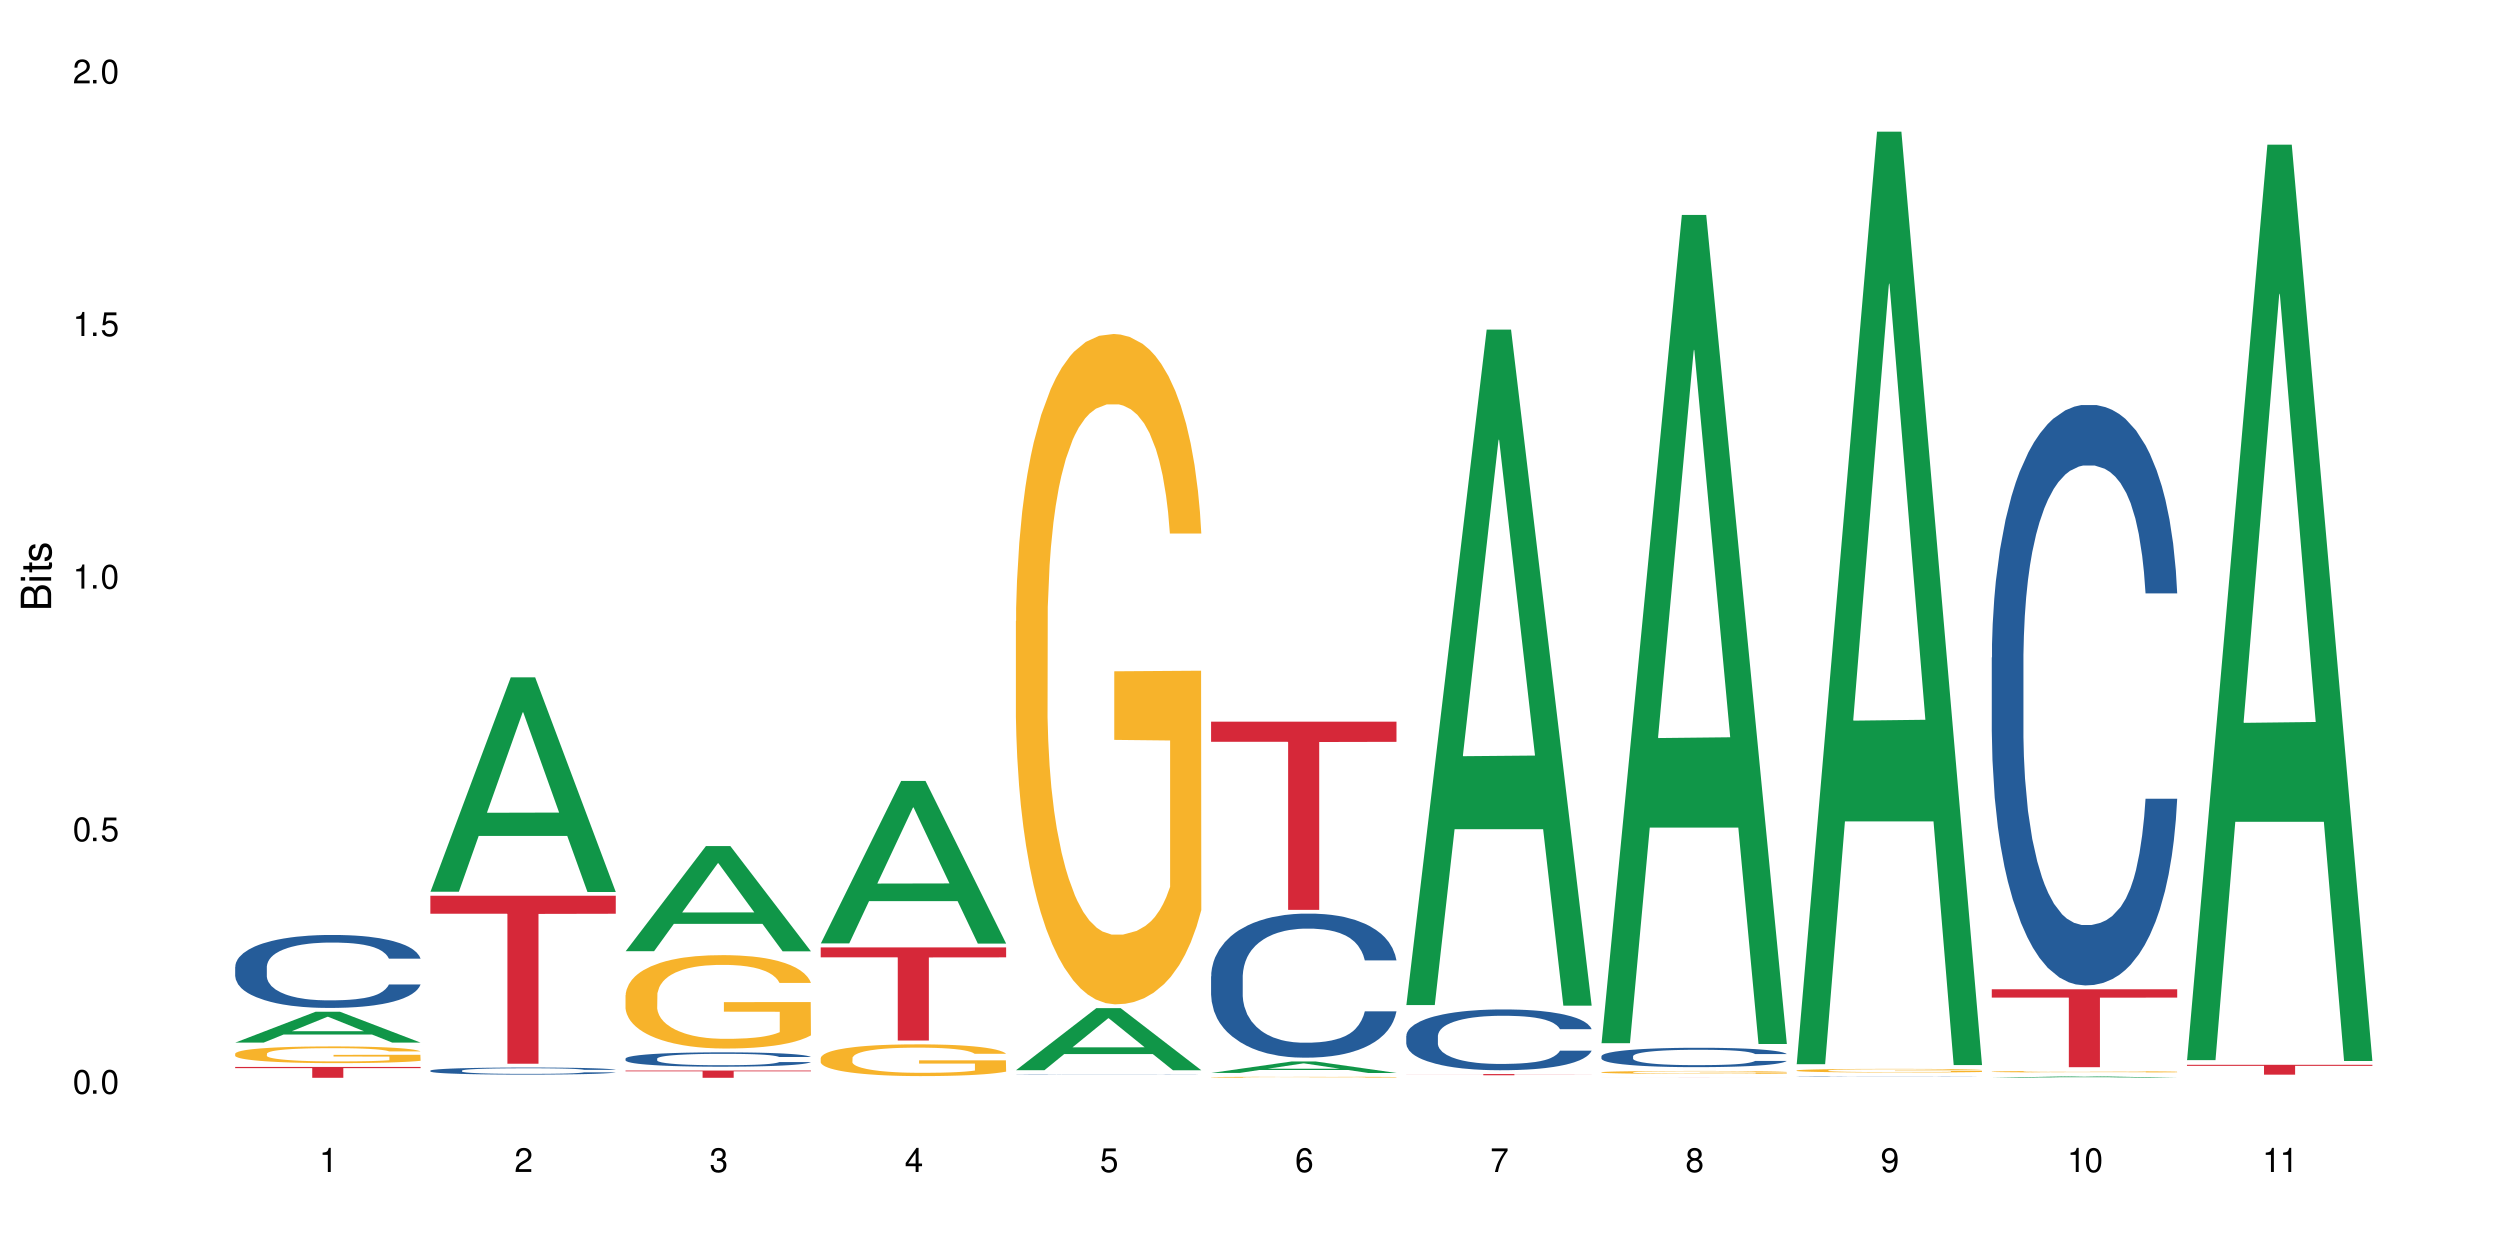 <?xml version="1.0" encoding="UTF-8"?>
<svg xmlns="http://www.w3.org/2000/svg" xmlns:xlink="http://www.w3.org/1999/xlink" width="720" height="360" viewBox="0 0 720 360">
<defs>
<g>
<g id="glyph-0-0">
</g>
<g id="glyph-0-1">
<path d="M 2.641 -6.938 C 2 -6.938 1.422 -6.656 1.078 -6.172 C 0.641 -5.562 0.406 -4.641 0.406 -3.359 C 0.406 -1.016 1.188 0.219 2.641 0.219 C 4.078 0.219 4.859 -1.016 4.859 -3.297 C 4.859 -4.641 4.656 -5.547 4.203 -6.172 C 3.844 -6.656 3.281 -6.938 2.641 -6.938 Z M 2.641 -6.188 C 3.547 -6.188 4 -5.25 4 -3.375 C 4 -1.406 3.562 -0.484 2.625 -0.484 C 1.734 -0.484 1.281 -1.438 1.281 -3.344 C 1.281 -5.25 1.734 -6.188 2.641 -6.188 Z M 2.641 -6.188 "/>
</g>
<g id="glyph-0-2">
<path d="M 1.828 -1 L 0.828 -1 L 0.828 0 L 1.828 0 Z M 1.828 -1 "/>
</g>
<g id="glyph-0-3">
<path d="M 4.562 -6.797 L 1.062 -6.797 L 0.547 -3.094 L 1.328 -3.094 C 1.719 -3.562 2.047 -3.734 2.578 -3.734 C 3.484 -3.734 4.062 -3.109 4.062 -2.094 C 4.062 -1.125 3.484 -0.531 2.578 -0.531 C 1.828 -0.531 1.375 -0.906 1.188 -1.672 L 0.328 -1.672 C 0.453 -1.109 0.547 -0.844 0.75 -0.594 C 1.125 -0.078 1.828 0.219 2.594 0.219 C 3.969 0.219 4.922 -0.781 4.922 -2.219 C 4.922 -3.562 4.031 -4.484 2.719 -4.484 C 2.25 -4.484 1.859 -4.359 1.469 -4.062 L 1.734 -5.969 L 4.562 -5.969 Z M 4.562 -6.797 "/>
</g>
<g id="glyph-0-4">
<path d="M 2.484 -4.938 L 2.484 0 L 3.328 0 L 3.328 -6.938 L 2.766 -6.938 C 2.469 -5.875 2.281 -5.734 0.984 -5.562 L 0.984 -4.938 Z M 2.484 -4.938 "/>
</g>
<g id="glyph-0-5">
<path d="M 4.859 -0.828 L 1.281 -0.828 C 1.359 -1.406 1.672 -1.781 2.5 -2.281 L 3.469 -2.828 C 4.406 -3.344 4.906 -4.062 4.906 -4.906 C 4.906 -5.484 4.672 -6.031 4.266 -6.406 C 3.859 -6.766 3.375 -6.938 2.719 -6.938 C 1.859 -6.938 1.219 -6.625 0.844 -6.031 C 0.609 -5.672 0.5 -5.234 0.484 -4.531 L 1.328 -4.531 C 1.359 -5.016 1.406 -5.281 1.531 -5.516 C 1.75 -5.938 2.188 -6.203 2.703 -6.203 C 3.469 -6.203 4.031 -5.641 4.031 -4.891 C 4.031 -4.344 3.719 -3.859 3.125 -3.516 L 2.234 -3 C 0.812 -2.172 0.406 -1.531 0.328 -0.016 L 4.859 -0.016 Z M 4.859 -0.828 "/>
</g>
<g id="glyph-0-6">
<path d="M 2.125 -3.188 L 2.578 -3.188 C 3.5 -3.188 3.984 -2.766 3.984 -1.922 C 3.984 -1.062 3.469 -0.531 2.594 -0.531 C 1.656 -0.531 1.203 -1 1.156 -2.016 L 0.312 -2.016 C 0.344 -1.453 0.438 -1.094 0.609 -0.781 C 0.953 -0.109 1.625 0.219 2.547 0.219 C 3.953 0.219 4.859 -0.625 4.859 -1.938 C 4.859 -2.828 4.516 -3.297 3.703 -3.594 C 4.344 -3.844 4.656 -4.328 4.656 -5.031 C 4.656 -6.219 3.875 -6.938 2.578 -6.938 C 1.203 -6.938 0.484 -6.172 0.453 -4.703 L 1.297 -4.703 C 1.312 -5.125 1.344 -5.359 1.453 -5.578 C 1.641 -5.969 2.062 -6.203 2.594 -6.203 C 3.344 -6.203 3.797 -5.75 3.797 -5 C 3.797 -4.516 3.609 -4.219 3.25 -4.047 C 3.016 -3.953 2.703 -3.922 2.125 -3.906 Z M 2.125 -3.188 "/>
</g>
<g id="glyph-0-7">
<path d="M 3.141 -1.672 L 3.141 0 L 3.984 0 L 3.984 -1.672 L 4.984 -1.672 L 4.984 -2.438 L 3.984 -2.438 L 3.984 -6.938 L 3.359 -6.938 L 0.266 -2.578 L 0.266 -1.672 Z M 3.141 -2.438 L 1 -2.438 L 3.141 -5.5 Z M 3.141 -2.438 "/>
</g>
<g id="glyph-0-8">
<path d="M 4.781 -5.125 C 4.609 -6.266 3.891 -6.938 2.844 -6.938 C 2.094 -6.938 1.422 -6.578 1.031 -5.953 C 0.594 -5.266 0.406 -4.422 0.406 -3.172 C 0.406 -2 0.578 -1.25 0.984 -0.641 C 1.359 -0.078 1.953 0.219 2.703 0.219 C 3.984 0.219 4.922 -0.75 4.922 -2.094 C 4.922 -3.375 4.062 -4.281 2.844 -4.281 C 2.172 -4.281 1.641 -4.031 1.281 -3.516 C 1.281 -5.234 1.828 -6.188 2.797 -6.188 C 3.391 -6.188 3.797 -5.797 3.938 -5.125 Z M 2.734 -3.531 C 3.547 -3.531 4.062 -2.953 4.062 -2.031 C 4.062 -1.156 3.484 -0.531 2.703 -0.531 C 1.922 -0.531 1.328 -1.188 1.328 -2.078 C 1.328 -2.938 1.906 -3.531 2.734 -3.531 Z M 2.734 -3.531 "/>
</g>
<g id="glyph-0-9">
<path d="M 4.984 -6.797 L 0.438 -6.797 L 0.438 -5.969 L 4.109 -5.969 C 2.5 -3.656 1.828 -2.234 1.328 0 L 2.219 0 C 2.594 -2.172 3.453 -4.047 4.984 -6.094 Z M 4.984 -6.797 "/>
</g>
<g id="glyph-0-10">
<path d="M 3.75 -3.656 C 4.469 -4.094 4.688 -4.438 4.688 -5.078 C 4.688 -6.172 3.844 -6.938 2.641 -6.938 C 1.438 -6.938 0.594 -6.172 0.594 -5.094 C 0.594 -4.438 0.812 -4.094 1.516 -3.656 C 0.734 -3.266 0.359 -2.703 0.359 -1.922 C 0.359 -0.656 1.281 0.219 2.641 0.219 C 3.984 0.219 4.922 -0.656 4.922 -1.922 C 4.922 -2.703 4.531 -3.266 3.75 -3.656 Z M 2.641 -6.188 C 3.359 -6.188 3.812 -5.75 3.812 -5.062 C 3.812 -4.406 3.344 -3.984 2.641 -3.984 C 1.922 -3.984 1.453 -4.406 1.453 -5.078 C 1.453 -5.75 1.922 -6.188 2.641 -6.188 Z M 2.641 -3.266 C 3.484 -3.266 4.062 -2.719 4.062 -1.906 C 4.062 -1.078 3.484 -0.531 2.625 -0.531 C 1.797 -0.531 1.219 -1.094 1.219 -1.906 C 1.219 -2.719 1.781 -3.266 2.641 -3.266 Z M 2.641 -3.266 "/>
</g>
<g id="glyph-0-11">
<path d="M 0.516 -1.578 C 0.672 -0.453 1.406 0.219 2.438 0.219 C 3.188 0.219 3.859 -0.141 4.266 -0.766 C 4.688 -1.453 4.891 -2.297 4.891 -3.547 C 4.891 -4.719 4.703 -5.453 4.312 -6.078 C 3.938 -6.641 3.344 -6.938 2.594 -6.938 C 1.297 -6.938 0.359 -5.969 0.359 -4.625 C 0.359 -3.344 1.234 -2.453 2.453 -2.453 C 3.094 -2.453 3.578 -2.672 4.016 -3.203 C 4 -1.484 3.469 -0.531 2.5 -0.531 C 1.906 -0.531 1.484 -0.906 1.359 -1.578 Z M 2.578 -6.203 C 3.375 -6.203 3.969 -5.531 3.969 -4.641 C 3.969 -3.797 3.391 -3.188 2.547 -3.188 C 1.734 -3.188 1.234 -3.766 1.234 -4.688 C 1.234 -5.562 1.797 -6.203 2.578 -6.203 Z M 2.578 -6.203 "/>
</g>
<g id="glyph-1-0">
</g>
<g id="glyph-1-1">
<path d="M 0 -0.953 L 0 -4.891 C 0 -5.719 -0.234 -6.344 -0.734 -6.797 C -1.188 -7.234 -1.812 -7.469 -2.5 -7.469 C -3.547 -7.469 -4.188 -7 -4.625 -5.875 C -4.984 -6.688 -5.625 -7.094 -6.531 -7.094 C -7.172 -7.094 -7.734 -6.859 -8.141 -6.391 C -8.562 -5.922 -8.75 -5.344 -8.75 -4.5 L -8.75 -0.953 Z M -4.984 -2.062 L -7.766 -2.062 L -7.766 -4.219 C -7.766 -4.844 -7.688 -5.203 -7.453 -5.5 C -7.219 -5.812 -6.859 -5.969 -6.375 -5.969 C -5.891 -5.969 -5.531 -5.812 -5.297 -5.5 C -5.062 -5.203 -4.984 -4.844 -4.984 -4.219 Z M -0.984 -2.062 L -4 -2.062 L -4 -4.781 C -4 -5.766 -3.438 -6.359 -2.484 -6.359 C -1.547 -6.359 -0.984 -5.766 -0.984 -4.781 Z M -0.984 -2.062 "/>
</g>
<g id="glyph-1-2">
<path d="M -6.281 -1.797 L -6.281 -0.797 L 0 -0.797 L 0 -1.797 Z M -8.75 -1.797 L -8.75 -0.797 L -7.484 -0.797 L -7.484 -1.797 Z M -8.75 -1.797 "/>
</g>
<g id="glyph-1-3">
<path d="M -6.281 -3.047 L -6.281 -2.016 L -8.016 -2.016 L -8.016 -1.016 L -6.281 -1.016 L -6.281 -0.172 L -5.469 -0.172 L -5.469 -1.016 L -0.719 -1.016 C -0.078 -1.016 0.281 -1.453 0.281 -2.234 C 0.281 -2.5 0.25 -2.719 0.188 -3.047 L -0.641 -3.047 C -0.609 -2.906 -0.594 -2.766 -0.594 -2.562 C -0.594 -2.141 -0.719 -2.016 -1.156 -2.016 L -5.469 -2.016 L -5.469 -3.047 Z M -6.281 -3.047 "/>
</g>
<g id="glyph-1-4">
<path d="M -4.531 -5.25 C -5.766 -5.25 -6.469 -4.422 -6.469 -2.969 C -6.469 -1.516 -5.719 -0.562 -4.547 -0.562 C -3.562 -0.562 -3.094 -1.062 -2.734 -2.562 L -2.516 -3.484 C -2.344 -4.188 -2.094 -4.469 -1.641 -4.469 C -1.047 -4.469 -0.641 -3.875 -0.641 -3 C -0.641 -2.453 -0.797 -2 -1.062 -1.75 C -1.25 -1.594 -1.422 -1.531 -1.875 -1.469 L -1.875 -0.406 C -0.422 -0.453 0.281 -1.266 0.281 -2.922 C 0.281 -4.5 -0.5 -5.516 -1.719 -5.516 C -2.656 -5.516 -3.172 -4.984 -3.469 -3.734 L -3.703 -2.766 C -3.891 -1.953 -4.156 -1.609 -4.594 -1.609 C -5.188 -1.609 -5.547 -2.125 -5.547 -2.938 C -5.547 -3.75 -5.203 -4.172 -4.531 -4.203 Z M -4.531 -5.25 "/>
</g>
</g>
</defs>
<rect x="-72" y="-36" width="864" height="432" fill="rgb(100%, 100%, 100%)" fill-opacity="1"/>
<path fill-rule="nonzero" fill="rgb(6.275%, 58.824%, 28.235%)" fill-opacity="1" d="M 67.73 300.266 L 67.789 300.258 L 90.895 291.383 L 97.91 291.383 L 121.133 300.273 L 112.973 300.273 L 107.152 297.953 L 81.652 297.953 L 75.945 300.266 L 67.73 300.266 L 84.105 296.992 L 104.816 296.984 L 94.488 292.836 L 94.375 292.828 L 94.262 292.852 L 84.047 296.984 L 84.105 296.992 Z M 67.73 300.266 "/>
<path fill-rule="nonzero" fill="rgb(14.51%, 36.078%, 60%)" fill-opacity="1" d="M 67.73 278.422 L 67.797 278.402 L 67.797 277.941 L 67.992 277.211 L 68.449 276.289 L 68.902 275.656 L 70.074 274.523 L 71.703 273.43 L 73.398 272.582 L 74.633 272.086 L 75.742 271.699 L 78.281 270.988 L 79.91 270.625 L 81.668 270.297 L 83.816 269.973 L 85.379 269.781 L 88.895 269.473 L 91.5 269.34 L 93.52 269.281 L 97.883 269.281 L 100.488 269.359 L 102.375 269.453 L 104.461 269.605 L 106.219 269.781 L 109.281 270.203 L 112.016 270.742 L 113.254 271.047 L 115.207 271.645 L 116.703 272.219 L 117.746 272.719 L 118.918 273.43 L 119.961 274.293 L 120.742 275.273 L 121.133 276.098 L 112.016 276.098 L 111.559 275.328 L 111.039 274.734 L 110.062 273.945 L 109.086 273.391 L 107.715 272.832 L 106.48 272.469 L 104.785 272.105 L 103.289 271.875 L 101.727 271.699 L 100.227 271.586 L 97.363 271.469 L 94.039 271.469 L 92.805 271.508 L 90.262 271.66 L 88.895 271.797 L 86.941 272.066 L 85.574 272.316 L 83.945 272.699 L 82.84 273.023 L 81.473 273.523 L 80.496 273.965 L 79.387 274.602 L 78.738 275.078 L 78.152 275.617 L 77.629 276.25 L 77.238 276.922 L 76.977 277.633 L 76.848 278.324 L 76.848 281.301 L 76.977 281.992 L 77.305 282.801 L 78.152 283.969 L 79.387 284.988 L 80.82 285.793 L 82.188 286.371 L 82.969 286.641 L 84.012 286.945 L 85.641 287.332 L 87.984 287.715 L 89.352 287.867 L 91.438 288.023 L 93.586 288.098 L 96.449 288.098 L 98.988 288.023 L 100.684 287.926 L 102.441 287.773 L 104.852 287.445 L 106.348 287.141 L 107.652 286.773 L 108.629 286.41 L 109.281 286.102 L 110.258 285.508 L 111.039 284.855 L 111.625 284.184 L 112.016 283.527 L 121.133 283.527 L 120.742 284.297 L 120.156 285.047 L 119.57 285.602 L 118.656 286.273 L 117.613 286.871 L 116.117 287.543 L 114.879 287.984 L 113.254 288.465 L 111.754 288.828 L 110.125 289.156 L 107.715 289.539 L 106.152 289.73 L 104.461 289.902 L 102.441 290.059 L 99.902 290.191 L 97.168 290.27 L 94.625 290.289 L 91.891 290.25 L 89.871 290.172 L 87.203 290 L 83.883 289.656 L 81.473 289.289 L 79.582 288.926 L 77.957 288.539 L 76.133 288.023 L 73.789 287.176 L 72.355 286.523 L 71.379 285.988 L 70.27 285.238 L 69.488 284.566 L 68.578 283.492 L 67.926 282.129 L 67.73 281.07 Z M 67.73 278.422 "/>
<path fill-rule="nonzero" fill="rgb(96.863%, 70.196%, 16.863%)" fill-opacity="1" d="M 67.73 303.434 L 67.797 303.43 L 67.797 303.34 L 68.055 303.145 L 68.707 302.871 L 69.555 302.645 L 70.465 302.469 L 71.051 302.375 L 72.027 302.246 L 72.875 302.148 L 75.023 301.949 L 77.762 301.766 L 79.258 301.684 L 80.949 301.609 L 83.359 301.527 L 84.469 301.496 L 87.855 301.426 L 91.695 301.383 L 95.93 301.367 L 97.883 301.371 L 100.555 301.391 L 104.199 301.438 L 106.285 301.484 L 107.91 301.527 L 109.605 301.586 L 111.688 301.672 L 113.645 301.777 L 115.207 301.883 L 116.77 302.016 L 118.07 302.156 L 119.18 302.312 L 120.156 302.496 L 120.742 302.648 L 121.133 302.805 L 112.078 302.805 L 111.559 302.648 L 110.973 302.531 L 109.996 302.387 L 109.02 302.281 L 108.043 302.195 L 106.219 302.082 L 104.656 302.012 L 102.703 301.949 L 100.812 301.91 L 98.664 301.883 L 97.363 301.875 L 93.91 301.875 L 90.785 301.906 L 88.961 301.941 L 87.66 301.977 L 85.836 302.043 L 84.727 302.094 L 84.078 302.129 L 82.125 302.266 L 80.82 302.391 L 80.105 302.473 L 79.191 302.605 L 78.543 302.723 L 77.824 302.902 L 77.434 303.031 L 76.914 303.332 L 76.848 304.125 L 77.043 304.293 L 77.434 304.473 L 77.957 304.633 L 78.738 304.797 L 79.52 304.926 L 80.887 305.098 L 82.059 305.211 L 82.969 305.289 L 84.727 305.406 L 85.445 305.445 L 87.137 305.523 L 88.895 305.586 L 91.047 305.641 L 92.672 305.664 L 95.277 305.688 L 98.598 305.688 L 102.508 305.66 L 104.98 305.625 L 106.676 305.59 L 107.781 305.559 L 109.148 305.512 L 110.125 305.469 L 111.039 305.418 L 112.145 305.344 L 112.145 304.293 L 96.059 304.289 L 96.059 303.793 L 121.066 303.789 L 121.133 305.512 L 119.766 305.629 L 118.07 305.746 L 116.441 305.832 L 114.75 305.906 L 112.34 305.992 L 110.387 306.043 L 107.391 306.105 L 104.656 306.145 L 101.789 306.172 L 99.25 306.184 L 96.254 306.191 L 93.586 306.18 L 90.719 306.156 L 88.441 306.121 L 86.355 306.074 L 84.273 306.02 L 81.668 305.926 L 79.973 305.852 L 78.215 305.758 L 76.457 305.648 L 74.895 305.531 L 73.852 305.438 L 72.812 305.332 L 71.703 305.199 L 70.66 305.051 L 69.879 304.914 L 69.164 304.758 L 68.645 304.613 L 68.121 304.414 L 67.859 304.258 L 67.73 304.121 Z M 67.73 303.434 "/>
<path fill-rule="nonzero" fill="rgb(83.922%, 15.686%, 22.353%)" fill-opacity="1" d="M 67.73 307.285 L 121.133 307.285 L 121.133 307.617 L 98.875 307.621 L 98.875 310.402 L 89.922 310.402 L 89.922 307.625 L 89.793 307.617 L 67.73 307.617 Z M 67.73 307.285 "/>
<path fill-rule="nonzero" fill="rgb(6.275%, 58.824%, 28.235%)" fill-opacity="1" d="M 123.941 256.828 L 124 256.773 L 147.105 195.07 L 154.125 195.07 L 177.344 256.887 L 169.184 256.887 L 163.367 240.75 L 137.863 240.75 L 132.156 256.828 L 123.941 256.828 L 140.316 234.074 L 161.027 234.02 L 150.699 205.168 L 150.586 205.113 L 150.473 205.285 L 140.258 234.02 L 140.316 234.074 Z M 123.941 256.828 "/>
<path fill-rule="nonzero" fill="rgb(14.51%, 36.078%, 60%)" fill-opacity="1" d="M 123.941 308.336 L 124.008 308.336 L 124.008 308.289 L 124.203 308.219 L 124.66 308.129 L 125.113 308.07 L 126.285 307.957 L 127.914 307.852 L 129.609 307.77 L 130.844 307.723 L 131.953 307.684 L 134.492 307.617 L 136.121 307.582 L 137.879 307.551 L 140.027 307.516 L 141.59 307.5 L 145.109 307.469 L 147.711 307.457 L 149.73 307.449 L 154.094 307.449 L 156.699 307.457 L 158.59 307.469 L 160.672 307.48 L 162.43 307.5 L 165.492 307.539 L 168.227 307.59 L 169.465 307.621 L 171.418 307.68 L 172.914 307.734 L 173.957 307.785 L 175.129 307.852 L 176.172 307.938 L 176.953 308.031 L 177.344 308.113 L 168.227 308.113 L 167.77 308.035 L 167.25 307.98 L 166.273 307.902 L 165.297 307.848 L 163.93 307.793 L 162.691 307.758 L 160.996 307.723 L 159.5 307.703 L 157.938 307.684 L 156.438 307.672 L 153.574 307.664 L 150.254 307.664 L 149.016 307.668 L 146.477 307.68 L 145.109 307.695 L 143.152 307.719 L 141.785 307.746 L 140.156 307.781 L 139.051 307.812 L 137.684 307.863 L 136.707 307.906 L 135.598 307.965 L 134.949 308.012 L 134.363 308.066 L 133.84 308.125 L 133.449 308.191 L 133.191 308.262 L 133.059 308.328 L 133.059 308.617 L 133.191 308.684 L 133.516 308.762 L 134.363 308.875 L 135.598 308.973 L 137.031 309.051 L 138.398 309.109 L 139.18 309.133 L 140.223 309.164 L 141.852 309.203 L 144.195 309.238 L 145.562 309.254 L 147.648 309.27 L 149.797 309.277 L 152.66 309.277 L 155.203 309.27 L 156.895 309.258 L 158.652 309.246 L 161.062 309.211 L 162.559 309.184 L 163.863 309.148 L 164.84 309.113 L 165.492 309.082 L 166.469 309.023 L 167.25 308.961 L 167.836 308.895 L 168.227 308.832 L 177.344 308.832 L 176.953 308.906 L 176.367 308.98 L 175.781 309.035 L 174.867 309.098 L 173.828 309.156 L 172.328 309.223 L 171.09 309.266 L 169.465 309.312 L 167.965 309.348 L 166.336 309.379 L 163.93 309.414 L 162.363 309.434 L 160.672 309.449 L 158.652 309.465 L 156.113 309.48 L 153.379 309.488 L 150.84 309.488 L 148.102 309.484 L 146.086 309.477 L 143.414 309.461 L 140.094 309.426 L 137.684 309.391 L 135.793 309.355 L 134.168 309.32 L 132.344 309.27 L 130 309.188 L 128.566 309.125 L 127.59 309.07 L 126.48 309 L 125.699 308.934 L 124.789 308.828 L 124.137 308.695 L 123.941 308.594 Z M 123.941 308.336 "/>
<path fill-rule="nonzero" fill="rgb(83.922%, 15.686%, 22.353%)" fill-opacity="1" d="M 123.941 257.98 L 177.344 257.98 L 177.344 263.16 L 155.086 263.207 L 155.086 306.355 L 146.133 306.355 L 146.133 263.25 L 146.004 263.16 L 123.941 263.16 Z M 123.941 257.98 "/>
<path fill-rule="nonzero" fill="rgb(6.275%, 58.824%, 28.235%)" fill-opacity="1" d="M 180.152 273.953 L 180.211 273.926 L 203.316 243.664 L 210.336 243.664 L 233.555 273.984 L 225.395 273.984 L 219.578 266.07 L 194.074 266.07 L 188.371 273.953 L 180.152 273.953 L 196.527 262.797 L 217.238 262.766 L 206.91 248.617 L 206.797 248.59 L 206.684 248.676 L 196.473 262.766 L 196.527 262.797 Z M 180.152 273.953 "/>
<path fill-rule="nonzero" fill="rgb(14.51%, 36.078%, 60%)" fill-opacity="1" d="M 180.152 304.875 L 180.219 304.871 L 180.219 304.781 L 180.414 304.637 L 180.871 304.457 L 181.324 304.332 L 182.5 304.109 L 184.125 303.891 L 185.82 303.727 L 187.059 303.629 L 188.164 303.551 L 190.703 303.41 L 192.332 303.34 L 194.09 303.273 L 196.238 303.211 L 197.801 303.172 L 201.32 303.113 L 203.922 303.086 L 205.941 303.074 L 210.305 303.074 L 212.91 303.09 L 214.801 303.109 L 216.883 303.141 L 218.641 303.172 L 221.703 303.258 L 224.438 303.363 L 225.676 303.422 L 227.629 303.539 L 229.125 303.652 L 230.168 303.754 L 231.34 303.891 L 232.383 304.062 L 233.164 304.254 L 233.555 304.418 L 224.438 304.418 L 223.98 304.266 L 223.461 304.148 L 222.484 303.996 L 221.508 303.883 L 220.141 303.773 L 218.902 303.703 L 217.207 303.629 L 215.711 303.586 L 214.148 303.551 L 212.648 303.527 L 209.785 303.508 L 206.465 303.508 L 205.227 303.512 L 202.688 303.543 L 201.32 303.57 L 199.363 303.625 L 197.996 303.672 L 196.371 303.75 L 195.262 303.812 L 193.895 303.91 L 192.918 303.996 L 191.812 304.121 L 191.16 304.219 L 190.574 304.324 L 190.051 304.449 L 189.66 304.582 L 189.402 304.723 L 189.27 304.855 L 189.27 305.445 L 189.402 305.582 L 189.727 305.738 L 190.574 305.969 L 191.812 306.172 L 193.242 306.328 L 194.609 306.441 L 195.395 306.496 L 196.434 306.559 L 198.062 306.633 L 200.406 306.707 L 201.773 306.738 L 203.859 306.77 L 206.008 306.785 L 208.875 306.785 L 211.414 306.77 L 213.105 306.75 L 214.863 306.719 L 217.273 306.656 L 218.773 306.594 L 220.074 306.523 L 221.051 306.449 L 221.703 306.391 L 222.68 306.273 L 223.461 306.145 L 224.047 306.012 L 224.438 305.883 L 233.555 305.883 L 233.164 306.035 L 232.578 306.184 L 231.992 306.293 L 231.082 306.426 L 230.039 306.543 L 228.539 306.676 L 227.305 306.762 L 225.676 306.855 L 224.176 306.926 L 222.551 306.992 L 220.141 307.066 L 218.578 307.105 L 216.883 307.141 L 214.863 307.172 L 212.324 307.195 L 209.59 307.211 L 207.051 307.215 L 204.316 307.207 L 202.297 307.191 L 199.625 307.16 L 196.305 307.09 L 193.895 307.02 L 192.008 306.945 L 190.379 306.871 L 188.555 306.77 L 186.211 306.602 L 184.777 306.473 L 183.801 306.367 L 182.695 306.219 L 181.914 306.086 L 181 305.875 L 180.348 305.605 L 180.152 305.398 Z M 180.152 304.875 "/>
<path fill-rule="nonzero" fill="rgb(96.863%, 70.196%, 16.863%)" fill-opacity="1" d="M 180.152 286.602 L 180.219 286.574 L 180.219 286.086 L 180.48 284.98 L 181.129 283.457 L 181.977 282.203 L 182.891 281.219 L 183.477 280.703 L 184.453 279.965 L 185.297 279.426 L 187.449 278.32 L 190.184 277.289 L 191.68 276.848 L 193.375 276.43 L 195.785 275.961 L 196.891 275.789 L 200.277 275.398 L 204.121 275.152 L 208.352 275.078 L 210.305 275.102 L 212.977 275.199 L 216.621 275.469 L 218.707 275.715 L 220.336 275.961 L 222.027 276.281 L 224.113 276.773 L 226.066 277.363 L 227.629 277.953 L 229.191 278.688 L 230.492 279.477 L 231.602 280.336 L 232.578 281.367 L 233.164 282.227 L 233.555 283.086 L 224.504 283.086 L 223.98 282.227 L 223.395 281.562 L 222.418 280.754 L 221.441 280.164 L 220.465 279.695 L 218.641 279.059 L 217.078 278.664 L 215.125 278.32 L 213.238 278.098 L 211.086 277.953 L 209.785 277.902 L 206.332 277.902 L 203.207 278.074 L 201.383 278.27 L 200.082 278.469 L 198.258 278.836 L 197.152 279.133 L 196.5 279.328 L 194.547 280.09 L 193.242 280.777 L 192.527 281.242 L 191.617 281.98 L 190.965 282.645 L 190.246 283.629 L 189.855 284.363 L 189.336 286.035 L 189.27 290.457 L 189.465 291.391 L 189.855 292.398 L 190.379 293.281 L 191.16 294.215 L 191.941 294.93 L 193.309 295.887 L 194.48 296.527 L 195.395 296.945 L 197.152 297.605 L 197.867 297.828 L 199.562 298.27 L 201.32 298.613 L 203.469 298.91 L 205.098 299.055 L 207.699 299.18 L 211.023 299.18 L 214.93 299.031 L 217.402 298.836 L 219.098 298.641 L 220.203 298.465 L 221.57 298.195 L 222.551 297.949 L 223.461 297.68 L 224.566 297.262 L 224.566 291.391 L 208.484 291.367 L 208.484 288.613 L 233.488 288.59 L 233.555 298.195 L 232.188 298.859 L 230.492 299.5 L 228.867 299.988 L 227.172 300.406 L 224.762 300.875 L 222.809 301.168 L 219.812 301.512 L 217.078 301.734 L 214.215 301.883 L 211.672 301.957 L 208.68 301.98 L 206.008 301.93 L 203.141 301.785 L 200.863 301.586 L 198.777 301.34 L 196.695 301.023 L 194.09 300.508 L 192.398 300.09 L 190.641 299.574 L 188.879 298.957 L 187.316 298.293 L 186.277 297.777 L 185.234 297.188 L 184.125 296.453 L 183.086 295.617 L 182.305 294.855 L 181.586 293.996 L 181.066 293.184 L 180.543 292.078 L 180.285 291.195 L 180.152 290.434 Z M 180.152 286.602 "/>
<path fill-rule="nonzero" fill="rgb(83.922%, 15.686%, 22.353%)" fill-opacity="1" d="M 180.152 308.309 L 233.555 308.309 L 233.555 308.535 L 211.301 308.535 L 211.301 310.402 L 202.344 310.402 L 202.344 308.539 L 202.215 308.535 L 180.152 308.535 Z M 180.152 308.309 "/>
<path fill-rule="nonzero" fill="rgb(6.275%, 58.824%, 28.235%)" fill-opacity="1" d="M 236.367 271.707 L 236.422 271.664 L 259.527 224.918 L 266.547 224.918 L 289.766 271.75 L 281.609 271.75 L 275.789 259.527 L 250.285 259.527 L 244.582 271.707 L 236.367 271.707 L 252.738 254.469 L 273.449 254.426 L 263.121 232.57 L 263.008 232.523 L 262.895 232.656 L 252.684 254.426 L 252.738 254.469 Z M 236.367 271.707 "/>
<path fill-rule="nonzero" fill="rgb(96.863%, 70.196%, 16.863%)" fill-opacity="1" d="M 236.367 304.688 L 236.43 304.68 L 236.43 304.512 L 236.691 304.137 L 237.344 303.621 L 238.188 303.195 L 239.102 302.859 L 239.688 302.684 L 240.664 302.434 L 241.512 302.25 L 243.66 301.875 L 246.395 301.523 L 247.891 301.371 L 249.586 301.23 L 251.996 301.07 L 253.102 301.012 L 256.488 300.879 L 260.332 300.797 L 264.562 300.77 L 266.516 300.777 L 269.188 300.812 L 272.836 300.902 L 274.918 300.988 L 276.547 301.07 L 278.238 301.18 L 280.324 301.348 L 282.277 301.547 L 283.84 301.75 L 285.402 302 L 286.707 302.266 L 287.812 302.559 L 288.789 302.91 L 289.375 303.203 L 289.766 303.496 L 280.715 303.496 L 280.191 303.203 L 279.605 302.977 L 278.629 302.699 L 277.652 302.5 L 276.676 302.34 L 274.852 302.125 L 273.289 301.992 L 271.336 301.875 L 269.449 301.797 L 267.301 301.75 L 265.996 301.73 L 262.543 301.73 L 259.418 301.789 L 257.594 301.855 L 256.293 301.922 L 254.469 302.051 L 253.363 302.148 L 252.711 302.215 L 250.758 302.477 L 249.457 302.707 L 248.738 302.867 L 247.828 303.117 L 247.176 303.344 L 246.461 303.68 L 246.07 303.93 L 245.547 304.496 L 245.484 306 L 245.68 306.316 L 246.07 306.66 L 246.59 306.961 L 247.371 307.277 L 248.152 307.52 L 249.52 307.848 L 250.691 308.062 L 251.605 308.207 L 253.363 308.434 L 254.078 308.508 L 255.773 308.656 L 257.531 308.773 L 259.68 308.875 L 261.309 308.926 L 263.914 308.965 L 267.234 308.965 L 271.141 308.918 L 273.617 308.848 L 275.309 308.781 L 276.418 308.723 L 277.785 308.633 L 278.762 308.547 L 279.672 308.457 L 280.781 308.316 L 280.781 306.316 L 264.695 306.309 L 264.695 305.375 L 289.699 305.367 L 289.766 308.633 L 288.398 308.859 L 286.707 309.074 L 285.078 309.242 L 283.383 309.383 L 280.977 309.543 L 279.02 309.645 L 276.023 309.762 L 273.289 309.836 L 270.426 309.887 L 267.887 309.91 L 264.891 309.918 L 262.219 309.902 L 259.355 309.852 L 257.074 309.785 L 254.992 309.703 L 252.906 309.594 L 250.301 309.418 L 248.609 309.277 L 246.852 309.102 L 245.094 308.891 L 243.527 308.664 L 242.488 308.492 L 241.445 308.289 L 240.34 308.039 L 239.297 307.754 L 238.516 307.496 L 237.797 307.203 L 237.277 306.93 L 236.758 306.551 L 236.496 306.25 L 236.367 305.992 Z M 236.367 304.688 "/>
<path fill-rule="nonzero" fill="rgb(83.922%, 15.686%, 22.353%)" fill-opacity="1" d="M 236.367 272.844 L 289.766 272.844 L 289.766 275.719 L 267.512 275.742 L 267.512 299.676 L 258.555 299.676 L 258.555 275.766 L 258.426 275.719 L 236.367 275.719 Z M 236.367 272.844 "/>
<path fill-rule="nonzero" fill="rgb(6.275%, 58.824%, 28.235%)" fill-opacity="1" d="M 292.578 308.223 L 292.633 308.207 L 315.738 290.348 L 322.758 290.348 L 345.977 308.238 L 337.82 308.238 L 332 303.57 L 306.496 303.57 L 300.793 308.223 L 292.578 308.223 L 308.949 301.637 L 329.66 301.621 L 319.336 293.273 L 319.219 293.254 L 319.105 293.305 L 308.895 301.621 L 308.949 301.637 Z M 292.578 308.223 "/>
<path fill-rule="nonzero" fill="rgb(14.51%, 36.078%, 60%)" fill-opacity="1" d="M 292.578 309.379 L 292.641 309.379 L 292.836 309.375 L 293.75 309.367 L 294.922 309.359 L 296.551 309.355 L 298.242 309.352 L 299.48 309.348 L 300.586 309.348 L 303.125 309.344 L 304.754 309.34 L 306.512 309.34 L 308.664 309.336 L 313.742 309.336 L 316.348 309.332 L 325.332 309.332 L 327.223 309.336 L 331.066 309.336 L 334.125 309.34 L 336.859 309.34 L 338.098 309.344 L 340.051 309.344 L 341.551 309.348 L 342.59 309.352 L 343.762 309.355 L 344.805 309.359 L 345.586 309.363 L 345.977 309.367 L 336.859 309.367 L 336.406 309.363 L 335.883 309.363 L 334.906 309.355 L 333.93 309.355 L 332.562 309.352 L 331.324 309.352 L 329.633 309.348 L 326.57 309.348 L 325.074 309.344 L 317.648 309.344 L 315.109 309.348 L 310.422 309.348 L 308.793 309.352 L 307.684 309.352 L 306.316 309.355 L 305.34 309.359 L 304.234 309.359 L 303.582 309.363 L 302.996 309.367 L 302.477 309.371 L 302.086 309.371 L 301.824 309.375 L 301.695 309.379 L 301.695 309.395 L 301.824 309.398 L 302.148 309.402 L 302.996 309.41 L 304.234 309.414 L 305.668 309.418 L 307.035 309.422 L 308.859 309.422 L 310.484 309.426 L 312.832 309.426 L 314.199 309.43 L 327.289 309.43 L 329.695 309.426 L 331.195 309.426 L 332.496 309.422 L 333.473 309.422 L 334.125 309.418 L 335.102 309.418 L 335.883 309.414 L 336.469 309.41 L 336.859 309.406 L 345.977 309.406 L 345.586 309.41 L 344.414 309.418 L 343.504 309.422 L 342.461 309.422 L 340.965 309.426 L 339.727 309.43 L 338.098 309.43 L 336.602 309.434 L 334.973 309.434 L 332.562 309.438 L 329.305 309.438 L 327.289 309.441 L 314.719 309.441 L 312.047 309.438 L 306.316 309.438 L 304.43 309.434 L 302.801 309.434 L 300.977 309.43 L 298.633 309.426 L 297.199 309.422 L 296.223 309.418 L 295.117 309.414 L 294.336 309.41 L 293.422 309.406 L 292.773 309.398 L 292.578 309.395 Z M 292.578 309.379 "/>
<path fill-rule="nonzero" fill="rgb(96.863%, 70.196%, 16.863%)" fill-opacity="1" d="M 292.578 178.879 L 292.641 178.703 L 292.641 175.176 L 292.902 167.242 L 293.555 156.309 L 294.398 147.316 L 295.312 140.262 L 295.898 136.559 L 296.875 131.27 L 297.723 127.391 L 299.871 119.457 L 302.605 112.051 L 304.105 108.879 L 305.797 105.879 L 308.207 102.531 L 309.312 101.297 L 312.699 98.477 L 316.543 96.711 L 320.773 96.184 L 322.73 96.359 L 325.398 97.062 L 329.047 99.004 L 331.129 100.766 L 332.758 102.531 L 334.449 104.824 L 336.535 108.348 L 338.488 112.582 L 340.051 116.812 L 341.613 122.102 L 342.918 127.746 L 344.023 133.914 L 345 141.32 L 345.586 147.492 L 345.977 153.664 L 336.926 153.664 L 336.406 147.492 L 335.82 142.73 L 334.84 136.914 L 333.863 132.68 L 332.887 129.332 L 331.066 124.746 L 329.5 121.926 L 327.547 119.457 L 325.66 117.871 L 323.512 116.812 L 322.207 116.461 L 318.758 116.461 L 315.629 117.695 L 313.809 119.105 L 312.504 120.516 L 310.68 123.16 L 309.574 125.277 L 308.922 126.688 L 306.969 132.152 L 305.668 137.09 L 304.949 140.441 L 304.039 145.73 L 303.387 150.488 L 302.672 157.543 L 302.281 162.832 L 301.758 174.82 L 301.695 206.559 L 301.891 213.262 L 302.281 220.488 L 302.801 226.836 L 303.582 233.539 L 304.363 238.652 L 305.73 245.527 L 306.902 250.113 L 307.816 253.109 L 309.574 257.871 L 310.289 259.457 L 311.984 262.629 L 313.742 265.098 L 315.891 267.215 L 317.52 268.273 L 320.125 269.156 L 323.445 269.156 L 327.352 268.098 L 329.828 266.688 L 331.52 265.273 L 332.629 264.043 L 333.996 262.102 L 334.973 260.34 L 335.883 258.398 L 336.992 255.402 L 336.992 213.262 L 320.906 213.086 L 320.906 193.336 L 345.914 193.16 L 345.977 262.102 L 344.609 266.863 L 342.918 271.445 L 341.289 274.973 L 339.598 277.969 L 337.188 281.32 L 335.234 283.438 L 332.238 285.906 L 329.5 287.492 L 326.637 288.551 L 324.098 289.078 L 321.102 289.254 L 318.43 288.902 L 315.566 287.844 L 313.285 286.434 L 311.203 284.672 L 309.117 282.379 L 306.512 278.676 L 304.82 275.68 L 303.062 271.977 L 301.305 267.566 L 299.742 262.809 L 298.699 259.105 L 297.656 254.871 L 296.551 249.582 L 295.508 243.586 L 294.727 238.121 L 294.008 231.949 L 293.488 226.133 L 292.969 218.199 L 292.707 211.852 L 292.578 206.383 Z M 292.578 178.879 "/>
<path fill-rule="nonzero" fill="rgb(6.275%, 58.824%, 28.235%)" fill-opacity="1" d="M 348.789 309.012 L 348.844 309.008 L 371.953 305.711 L 378.969 305.711 L 402.188 309.016 L 394.031 309.016 L 388.211 308.152 L 362.711 308.152 L 357.004 309.012 L 348.789 309.012 L 365.164 307.797 L 385.871 307.793 L 375.547 306.25 L 375.434 306.25 L 375.316 306.258 L 365.105 307.793 L 365.164 307.797 Z M 348.789 309.012 "/>
<path fill-rule="nonzero" fill="rgb(14.51%, 36.078%, 60%)" fill-opacity="1" d="M 348.789 281.188 L 348.852 281.152 L 348.852 280.242 L 349.051 278.801 L 349.504 276.98 L 349.961 275.73 L 351.133 273.492 L 352.762 271.332 L 354.453 269.664 L 355.691 268.68 L 356.797 267.918 L 359.34 266.516 L 360.965 265.797 L 362.727 265.152 L 364.875 264.508 L 366.438 264.129 L 369.953 263.523 L 372.559 263.258 L 374.578 263.145 L 378.941 263.145 L 381.547 263.293 L 383.434 263.484 L 385.52 263.789 L 387.277 264.129 L 390.336 264.961 L 393.07 266.023 L 394.309 266.629 L 396.262 267.805 L 397.762 268.941 L 398.805 269.93 L 399.977 271.332 L 401.016 273.039 L 401.797 274.973 L 402.188 276.602 L 393.07 276.602 L 392.617 275.086 L 392.094 273.91 L 391.117 272.355 L 390.141 271.258 L 388.773 270.156 L 387.535 269.438 L 385.844 268.715 L 384.344 268.262 L 382.781 267.918 L 381.285 267.691 L 378.418 267.465 L 375.098 267.465 L 373.859 267.539 L 371.32 267.844 L 369.953 268.109 L 368 268.641 L 366.633 269.133 L 365.004 269.891 L 363.898 270.535 L 362.531 271.52 L 361.551 272.395 L 360.445 273.645 L 359.793 274.594 L 359.207 275.652 L 358.688 276.906 L 358.297 278.23 L 358.035 279.633 L 357.906 281 L 357.906 286.875 L 358.035 288.242 L 358.363 289.832 L 359.207 292.145 L 360.445 294.156 L 361.879 295.746 L 363.246 296.883 L 364.027 297.414 L 365.07 298.023 L 366.695 298.781 L 369.043 299.539 L 370.41 299.84 L 372.492 300.145 L 374.641 300.297 L 377.508 300.297 L 380.047 300.145 L 381.742 299.953 L 383.5 299.652 L 385.91 299.008 L 387.406 298.402 L 388.707 297.68 L 389.688 296.961 L 390.336 296.352 L 391.312 295.18 L 392.094 293.891 L 392.68 292.562 L 393.07 291.273 L 402.188 291.273 L 401.797 292.789 L 401.211 294.27 L 400.625 295.367 L 399.715 296.695 L 398.672 297.871 L 397.176 299.195 L 395.938 300.07 L 394.309 301.016 L 392.812 301.738 L 391.184 302.383 L 388.773 303.141 L 387.211 303.52 L 385.52 303.859 L 383.5 304.164 L 380.961 304.43 L 378.223 304.582 L 375.684 304.617 L 372.949 304.543 L 370.93 304.391 L 368.262 304.051 L 364.938 303.367 L 362.531 302.648 L 360.641 301.926 L 359.012 301.168 L 357.188 300.145 L 354.844 298.477 L 353.41 297.188 L 352.434 296.125 L 351.328 294.648 L 350.547 293.32 L 349.637 291.199 L 348.984 288.504 L 348.789 286.422 Z M 348.789 281.188 "/>
<path fill-rule="nonzero" fill="rgb(96.863%, 70.196%, 16.863%)" fill-opacity="1" d="M 348.789 310.234 L 348.852 310.234 L 348.852 310.227 L 349.113 310.215 L 349.766 310.199 L 350.613 310.188 L 351.523 310.176 L 352.109 310.168 L 353.086 310.16 L 353.934 310.156 L 356.082 310.145 L 358.816 310.133 L 360.316 310.129 L 362.008 310.121 L 364.418 310.117 L 365.523 310.117 L 368.91 310.113 L 372.754 310.109 L 381.609 310.109 L 385.258 310.113 L 387.34 310.113 L 388.969 310.117 L 390.664 310.121 L 392.746 310.125 L 394.699 310.133 L 397.824 310.148 L 399.129 310.156 L 400.234 310.164 L 401.211 310.176 L 402.188 310.195 L 393.137 310.195 L 392.617 310.188 L 392.031 310.18 L 390.078 310.164 L 389.098 310.16 L 387.277 310.152 L 385.715 310.148 L 383.758 310.145 L 381.871 310.141 L 371.844 310.141 L 370.02 310.145 L 368.715 310.145 L 366.891 310.148 L 365.785 310.152 L 365.133 310.156 L 363.18 310.164 L 361.879 310.172 L 361.16 310.176 L 360.25 310.184 L 359.598 310.191 L 358.883 310.203 L 358.492 310.211 L 357.969 310.227 L 357.906 310.277 L 358.102 310.285 L 358.492 310.297 L 359.012 310.309 L 360.574 310.324 L 361.941 310.336 L 363.117 310.344 L 364.027 310.348 L 365.785 310.355 L 366.5 310.355 L 368.195 310.363 L 369.953 310.367 L 372.102 310.367 L 373.73 310.371 L 383.562 310.371 L 386.039 310.367 L 387.73 310.367 L 388.84 310.363 L 390.207 310.359 L 391.184 310.359 L 392.094 310.355 L 393.203 310.352 L 393.203 310.285 L 377.117 310.285 L 377.117 310.258 L 402.125 310.254 L 402.188 310.359 L 400.82 310.367 L 399.129 310.375 L 397.5 310.379 L 395.809 310.387 L 393.398 310.391 L 391.445 310.395 L 388.449 310.398 L 385.715 310.398 L 382.848 310.402 L 374.641 310.402 L 371.777 310.398 L 369.496 310.398 L 367.414 310.395 L 365.328 310.391 L 362.727 310.387 L 361.031 310.383 L 357.516 310.367 L 355.953 310.363 L 354.91 310.355 L 353.867 310.352 L 352.762 310.34 L 351.719 310.332 L 350.938 310.324 L 350.223 310.316 L 349.699 310.305 L 349.18 310.293 L 348.918 310.285 L 348.789 310.277 Z M 348.789 310.234 "/>
<path fill-rule="nonzero" fill="rgb(83.922%, 15.686%, 22.353%)" fill-opacity="1" d="M 348.789 207.848 L 402.188 207.848 L 402.188 213.648 L 379.934 213.699 L 379.934 262.047 L 370.98 262.047 L 370.98 213.754 L 370.848 213.648 L 348.789 213.648 Z M 348.789 207.848 "/>
<path fill-rule="nonzero" fill="rgb(6.275%, 58.824%, 28.235%)" fill-opacity="1" d="M 405 289.453 L 405.059 289.273 L 428.164 94.922 L 435.18 94.922 L 458.402 289.637 L 450.242 289.637 L 444.422 238.809 L 418.922 238.809 L 413.215 289.453 L 405 289.453 L 421.375 217.785 L 442.082 217.602 L 431.758 126.734 L 431.645 126.551 L 431.527 127.098 L 421.316 217.602 L 421.375 217.785 Z M 405 289.453 "/>
<path fill-rule="nonzero" fill="rgb(14.51%, 36.078%, 60%)" fill-opacity="1" d="M 405 298.344 L 405.066 298.328 L 405.066 297.945 L 405.262 297.336 L 405.715 296.57 L 406.172 296.043 L 407.344 295.098 L 408.973 294.188 L 410.664 293.484 L 411.902 293.066 L 413.012 292.746 L 415.551 292.156 L 417.18 291.852 L 418.938 291.578 L 421.086 291.309 L 422.648 291.148 L 426.164 290.891 L 428.77 290.781 L 430.789 290.73 L 435.152 290.73 L 437.758 290.797 L 439.645 290.875 L 441.73 291.004 L 443.488 291.148 L 446.547 291.5 L 449.285 291.949 L 450.52 292.203 L 452.473 292.699 L 453.973 293.18 L 455.016 293.594 L 456.188 294.188 L 457.227 294.906 L 458.012 295.723 L 458.402 296.41 L 449.285 296.41 L 448.828 295.77 L 448.309 295.273 L 447.328 294.617 L 446.352 294.156 L 444.984 293.691 L 443.746 293.387 L 442.055 293.082 L 440.559 292.891 L 438.992 292.746 L 437.496 292.652 L 434.629 292.555 L 431.309 292.555 L 430.07 292.586 L 427.531 292.715 L 426.164 292.828 L 424.211 293.051 L 422.844 293.258 L 421.215 293.578 L 420.109 293.852 L 418.742 294.266 L 417.766 294.633 L 416.656 295.164 L 416.004 295.562 L 415.418 296.012 L 414.898 296.539 L 414.508 297.098 L 414.246 297.688 L 414.117 298.266 L 414.117 300.742 L 414.246 301.32 L 414.574 301.992 L 415.418 302.969 L 416.656 303.816 L 418.09 304.488 L 419.457 304.965 L 420.238 305.191 L 421.281 305.445 L 422.91 305.766 L 425.254 306.086 L 426.621 306.215 L 428.703 306.34 L 430.855 306.406 L 433.719 306.406 L 436.258 306.34 L 437.953 306.262 L 439.711 306.133 L 442.121 305.863 L 443.617 305.605 L 444.922 305.301 L 445.898 305 L 446.547 304.742 L 447.523 304.246 L 448.309 303.703 L 448.895 303.145 L 449.285 302.598 L 458.402 302.598 L 458.012 303.238 L 457.426 303.863 L 456.836 304.328 L 455.926 304.887 L 454.883 305.383 L 453.387 305.941 L 452.148 306.309 L 450.52 306.711 L 449.023 307.012 L 447.395 307.285 L 444.984 307.605 L 443.422 307.766 L 441.73 307.91 L 439.711 308.035 L 437.172 308.148 L 434.434 308.215 L 431.895 308.23 L 429.16 308.195 L 427.141 308.133 L 424.473 307.988 L 421.148 307.703 L 418.742 307.398 L 416.852 307.094 L 415.223 306.773 L 413.402 306.34 L 411.055 305.637 L 409.625 305.094 L 408.648 304.645 L 407.539 304.023 L 406.758 303.465 L 405.848 302.566 L 405.195 301.434 L 405 300.551 Z M 405 298.344 "/>
<path fill-rule="nonzero" fill="rgb(83.922%, 15.686%, 22.353%)" fill-opacity="1" d="M 405 309.324 L 458.402 309.324 L 458.402 309.359 L 436.145 309.363 L 436.145 309.676 L 427.191 309.676 L 427.191 309.363 L 427.062 309.359 L 405 309.359 Z M 405 309.324 "/>
<path fill-rule="nonzero" fill="rgb(6.275%, 58.824%, 28.235%)" fill-opacity="1" d="M 461.211 300.438 L 461.27 300.215 L 484.375 61.902 L 491.391 61.902 L 514.613 300.664 L 506.453 300.664 L 500.633 238.34 L 475.133 238.34 L 469.426 300.438 L 461.211 300.438 L 477.586 212.559 L 498.297 212.332 L 487.969 100.914 L 487.855 100.688 L 487.742 101.359 L 477.527 212.332 L 477.586 212.559 Z M 461.211 300.438 "/>
<path fill-rule="nonzero" fill="rgb(14.51%, 36.078%, 60%)" fill-opacity="1" d="M 461.211 304.188 L 461.277 304.184 L 461.277 304.059 L 461.473 303.867 L 461.926 303.621 L 462.383 303.453 L 463.555 303.152 L 465.184 302.859 L 466.879 302.637 L 468.113 302.504 L 469.223 302.402 L 471.762 302.211 L 473.391 302.113 L 475.148 302.027 L 477.297 301.941 L 478.859 301.891 L 482.375 301.809 L 484.98 301.773 L 487 301.758 L 491.363 301.758 L 493.969 301.777 L 495.855 301.805 L 497.941 301.844 L 499.699 301.891 L 502.762 302.004 L 505.496 302.145 L 506.73 302.227 L 508.688 302.387 L 510.184 302.539 L 511.227 302.672 L 512.398 302.859 L 513.441 303.09 L 514.223 303.352 L 514.613 303.57 L 505.496 303.57 L 505.039 303.367 L 504.52 303.207 L 503.543 302.996 L 502.562 302.852 L 501.195 302.703 L 499.961 302.605 L 498.266 302.508 L 496.77 302.445 L 495.207 302.402 L 493.707 302.371 L 490.844 302.34 L 487.52 302.34 L 486.285 302.348 L 483.742 302.391 L 482.375 302.426 L 480.422 302.496 L 479.055 302.562 L 477.426 302.664 L 476.32 302.754 L 474.953 302.887 L 473.977 303.004 L 472.867 303.172 L 472.219 303.301 L 471.633 303.441 L 471.109 303.609 L 470.719 303.789 L 470.457 303.977 L 470.328 304.16 L 470.328 304.953 L 470.457 305.137 L 470.785 305.352 L 471.633 305.66 L 472.867 305.934 L 474.301 306.148 L 475.668 306.301 L 476.449 306.371 L 477.492 306.453 L 479.121 306.555 L 481.465 306.656 L 482.832 306.699 L 484.918 306.738 L 487.066 306.758 L 489.93 306.758 L 492.469 306.738 L 494.164 306.715 L 495.922 306.672 L 498.332 306.586 L 499.828 306.504 L 501.133 306.406 L 502.109 306.309 L 502.762 306.23 L 503.738 306.07 L 504.52 305.898 L 505.105 305.719 L 505.496 305.543 L 514.613 305.543 L 514.223 305.75 L 513.637 305.949 L 513.051 306.098 L 512.137 306.273 L 511.094 306.434 L 509.598 306.613 L 508.359 306.73 L 506.73 306.855 L 505.234 306.953 L 503.605 307.039 L 501.195 307.141 L 499.633 307.191 L 497.941 307.238 L 495.922 307.281 L 493.383 307.316 L 490.648 307.336 L 488.105 307.34 L 485.371 307.332 L 483.352 307.312 L 480.684 307.266 L 477.363 307.172 L 474.953 307.074 L 473.062 306.98 L 471.438 306.875 L 469.613 306.738 L 467.27 306.516 L 465.836 306.34 L 464.859 306.199 L 463.75 306 L 462.969 305.82 L 462.059 305.535 L 461.406 305.172 L 461.211 304.891 Z M 461.211 304.188 "/>
<path fill-rule="nonzero" fill="rgb(96.863%, 70.196%, 16.863%)" fill-opacity="1" d="M 461.211 308.801 L 461.277 308.801 L 461.277 308.785 L 461.535 308.75 L 462.188 308.703 L 463.035 308.66 L 463.945 308.629 L 464.531 308.613 L 465.508 308.59 L 466.355 308.574 L 468.504 308.539 L 471.242 308.504 L 472.738 308.492 L 474.43 308.477 L 476.84 308.465 L 477.949 308.457 L 481.336 308.445 L 485.176 308.438 L 489.41 308.434 L 491.363 308.438 L 494.035 308.438 L 497.68 308.449 L 499.766 308.457 L 501.391 308.465 L 503.086 308.473 L 505.168 308.488 L 507.125 308.508 L 508.688 308.527 L 510.25 308.551 L 511.551 308.574 L 512.66 308.602 L 513.637 308.637 L 514.223 308.664 L 514.613 308.691 L 505.559 308.691 L 505.039 308.664 L 504.453 308.641 L 503.477 308.617 L 502.5 308.598 L 501.523 308.582 L 499.699 308.562 L 498.137 308.551 L 496.184 308.539 L 494.293 308.531 L 492.145 308.527 L 490.844 308.523 L 487.391 308.523 L 484.266 308.531 L 482.441 308.535 L 481.141 308.543 L 479.316 308.555 L 478.207 308.562 L 477.559 308.57 L 475.602 308.594 L 474.301 308.617 L 473.586 308.633 L 472.672 308.656 L 472.023 308.676 L 471.305 308.707 L 470.914 308.73 L 470.395 308.781 L 470.328 308.922 L 470.523 308.953 L 470.914 308.984 L 471.438 309.012 L 472.219 309.043 L 473 309.066 L 474.367 309.098 L 475.539 309.117 L 476.449 309.129 L 478.207 309.148 L 478.926 309.156 L 480.617 309.172 L 482.375 309.184 L 484.523 309.191 L 486.152 309.195 L 488.758 309.199 L 492.078 309.199 L 495.988 309.195 L 498.461 309.188 L 500.156 309.184 L 501.262 309.176 L 502.629 309.168 L 503.605 309.16 L 504.52 309.152 L 505.625 309.141 L 505.625 308.953 L 489.539 308.953 L 489.539 308.863 L 514.547 308.863 L 514.613 309.168 L 513.246 309.191 L 511.551 309.211 L 509.922 309.227 L 508.23 309.238 L 505.82 309.254 L 503.867 309.262 L 500.871 309.273 L 498.137 309.281 L 495.27 309.285 L 492.73 309.289 L 487.066 309.289 L 484.199 309.281 L 481.922 309.277 L 479.836 309.27 L 477.754 309.258 L 475.148 309.242 L 473.453 309.23 L 469.938 309.191 L 468.375 309.172 L 467.332 309.156 L 466.289 309.137 L 465.184 309.113 L 464.141 309.086 L 463.359 309.062 L 462.645 309.035 L 462.121 309.012 L 461.602 308.977 L 461.34 308.945 L 461.211 308.922 Z M 461.211 308.801 "/>
<path fill-rule="nonzero" fill="rgb(83.922%, 15.686%, 22.353%)" fill-opacity="1" d="M 461.211 310.383 L 514.613 310.383 L 514.613 310.387 L 492.355 310.387 L 492.355 310.402 L 483.402 310.402 L 483.402 310.387 L 461.211 310.387 Z M 461.211 310.383 "/>
<path fill-rule="nonzero" fill="rgb(6.275%, 58.824%, 28.235%)" fill-opacity="1" d="M 517.422 306.488 L 517.48 306.238 L 540.586 37.922 L 547.602 37.922 L 570.824 306.742 L 562.664 306.742 L 556.848 236.57 L 531.344 236.57 L 525.637 306.488 L 517.422 306.488 L 533.797 207.543 L 554.508 207.293 L 544.18 81.84 L 544.066 81.59 L 543.953 82.348 L 533.738 207.293 L 533.797 207.543 Z M 517.422 306.488 "/>
<path fill-rule="nonzero" fill="rgb(14.51%, 36.078%, 60%)" fill-opacity="1" d="M 517.422 310.027 L 517.488 310.027 L 517.488 310.023 L 517.684 310.02 L 518.141 310.012 L 518.594 310.008 L 519.766 310.004 L 521.395 309.996 L 523.09 309.992 L 524.324 309.988 L 525.434 309.984 L 527.973 309.98 L 529.602 309.98 L 531.359 309.977 L 533.508 309.977 L 535.07 309.973 L 555.91 309.973 L 558.973 309.977 L 561.707 309.98 L 562.945 309.98 L 564.898 309.984 L 566.395 309.988 L 567.438 309.992 L 568.609 309.996 L 569.652 310 L 570.824 310.012 L 561.707 310.012 L 561.25 310.008 L 560.73 310.004 L 558.777 309.996 L 557.41 309.992 L 556.172 309.992 L 554.477 309.988 L 552.98 309.988 L 551.418 309.984 L 539.957 309.984 L 538.586 309.988 L 535.266 309.988 L 533.637 309.992 L 532.531 309.992 L 531.164 309.996 L 530.188 310 L 529.078 310.004 L 528.43 310.008 L 527.844 310.008 L 527.32 310.012 L 526.93 310.016 L 526.672 310.02 L 526.539 310.027 L 526.539 310.043 L 526.672 310.047 L 526.996 310.051 L 527.844 310.059 L 529.078 310.066 L 530.512 310.07 L 531.879 310.074 L 532.66 310.074 L 533.703 310.078 L 535.332 310.078 L 537.676 310.082 L 552.133 310.082 L 554.543 310.078 L 556.039 310.078 L 557.344 310.074 L 558.32 310.074 L 558.973 310.07 L 559.949 310.07 L 560.73 310.066 L 561.316 310.059 L 561.707 310.055 L 570.824 310.055 L 570.434 310.062 L 569.262 310.07 L 568.348 310.074 L 567.309 310.078 L 565.809 310.082 L 564.57 310.082 L 562.945 310.086 L 561.445 310.09 L 559.816 310.09 L 557.41 310.094 L 552.133 310.094 L 549.594 310.098 L 539.566 310.098 L 536.895 310.094 L 533.574 310.094 L 531.164 310.09 L 529.273 310.09 L 527.648 310.086 L 525.824 310.082 L 523.48 310.078 L 522.047 310.074 L 521.07 310.07 L 519.961 310.066 L 519.18 310.062 L 518.27 310.055 L 517.617 310.047 L 517.422 310.043 Z M 517.422 310.027 "/>
<path fill-rule="nonzero" fill="rgb(96.863%, 70.196%, 16.863%)" fill-opacity="1" d="M 517.422 308.281 L 517.488 308.281 L 517.488 308.262 L 517.75 308.219 L 518.398 308.16 L 519.246 308.113 L 520.156 308.074 L 520.742 308.055 L 521.723 308.027 L 522.566 308.004 L 524.715 307.961 L 527.453 307.922 L 528.949 307.906 L 530.645 307.891 L 533.051 307.871 L 534.16 307.863 L 537.547 307.848 L 541.387 307.84 L 545.621 307.836 L 547.574 307.836 L 550.246 307.84 L 553.891 307.852 L 555.977 307.859 L 557.605 307.871 L 559.297 307.883 L 561.379 307.902 L 563.336 307.926 L 564.898 307.949 L 566.461 307.977 L 567.762 308.008 L 568.871 308.039 L 569.848 308.078 L 570.434 308.113 L 570.824 308.145 L 561.773 308.145 L 561.25 308.113 L 560.664 308.086 L 559.688 308.055 L 558.711 308.031 L 557.734 308.016 L 555.91 307.992 L 554.348 307.977 L 552.395 307.961 L 550.504 307.953 L 548.355 307.949 L 547.055 307.945 L 543.602 307.945 L 540.477 307.953 L 538.652 307.961 L 537.352 307.969 L 535.527 307.98 L 534.418 307.992 L 533.77 308 L 531.816 308.031 L 530.512 308.059 L 529.797 308.074 L 528.883 308.102 L 528.234 308.129 L 527.516 308.168 L 527.125 308.195 L 526.605 308.262 L 526.539 308.43 L 526.734 308.469 L 527.125 308.508 L 527.648 308.539 L 528.43 308.578 L 529.211 308.605 L 530.578 308.641 L 531.75 308.668 L 532.66 308.684 L 534.418 308.707 L 535.137 308.715 L 536.828 308.734 L 538.586 308.746 L 540.738 308.758 L 542.363 308.766 L 544.969 308.77 L 548.293 308.77 L 552.199 308.762 L 554.672 308.754 L 556.367 308.746 L 557.473 308.742 L 558.84 308.73 L 559.816 308.723 L 560.73 308.711 L 561.836 308.695 L 561.836 308.469 L 545.75 308.465 L 545.75 308.359 L 570.758 308.359 L 570.824 308.73 L 569.457 308.758 L 567.762 308.781 L 566.137 308.801 L 564.441 308.816 L 562.031 308.836 L 560.078 308.848 L 557.082 308.859 L 554.348 308.867 L 551.48 308.875 L 548.941 308.875 L 545.945 308.879 L 543.277 308.875 L 540.41 308.871 L 538.133 308.863 L 536.047 308.852 L 533.965 308.84 L 531.359 308.82 L 529.664 308.805 L 527.906 308.785 L 526.148 308.762 L 524.586 308.734 L 523.543 308.715 L 522.504 308.691 L 521.395 308.664 L 520.352 308.633 L 519.57 308.602 L 518.855 308.566 L 518.336 308.535 L 517.812 308.492 L 517.555 308.461 L 517.422 308.43 Z M 517.422 308.281 "/>
<path fill-rule="nonzero" fill="rgb(6.275%, 58.824%, 28.235%)" fill-opacity="1" d="M 573.633 310.402 L 573.691 310.402 L 596.797 309.969 L 603.816 309.969 L 627.035 310.402 L 618.875 310.402 L 613.059 310.289 L 587.555 310.289 L 581.852 310.402 L 573.633 310.402 L 590.008 310.242 L 610.719 310.242 L 600.391 310.043 L 600.277 310.039 L 600.164 310.043 L 589.953 310.242 L 590.008 310.242 Z M 573.633 310.402 "/>
<path fill-rule="nonzero" fill="rgb(14.51%, 36.078%, 60%)" fill-opacity="1" d="M 573.633 189.383 L 573.699 189.23 L 573.699 185.562 L 573.895 179.758 L 574.352 172.422 L 574.805 167.379 L 575.98 158.363 L 577.605 149.656 L 579.301 142.934 L 580.539 138.961 L 581.645 135.902 L 584.184 130.25 L 585.812 127.348 L 587.57 124.75 L 589.719 122.152 L 591.281 120.625 L 594.801 118.18 L 597.402 117.109 L 599.422 116.652 L 603.785 116.652 L 606.391 117.262 L 608.281 118.027 L 610.363 119.25 L 612.121 120.625 L 615.184 123.984 L 617.918 128.266 L 619.156 130.707 L 621.109 135.445 L 622.605 140.031 L 623.648 144.004 L 624.82 149.656 L 625.863 156.531 L 626.645 164.324 L 627.035 170.895 L 617.918 170.895 L 617.461 164.781 L 616.941 160.047 L 615.965 153.781 L 614.988 149.352 L 613.621 144.918 L 612.383 142.016 L 610.688 139.113 L 609.191 137.277 L 607.629 135.902 L 606.129 134.988 L 603.266 134.07 L 599.945 134.07 L 598.707 134.375 L 596.168 135.598 L 594.801 136.668 L 592.844 138.809 L 591.477 140.793 L 589.852 143.848 L 588.742 146.445 L 587.375 150.418 L 586.398 153.934 L 585.293 158.977 L 584.641 162.797 L 584.055 167.074 L 583.531 172.117 L 583.141 177.465 L 582.883 183.117 L 582.75 188.621 L 582.75 212.305 L 582.883 217.805 L 583.207 224.223 L 584.055 233.543 L 585.293 241.641 L 586.723 248.059 L 588.09 252.641 L 588.871 254.781 L 589.914 257.227 L 591.543 260.281 L 593.887 263.336 L 595.254 264.559 L 597.34 265.781 L 599.488 266.395 L 602.355 266.395 L 604.895 265.781 L 606.586 265.02 L 608.344 263.797 L 610.754 261.199 L 612.254 258.754 L 613.555 255.852 L 614.531 252.945 L 615.184 250.504 L 616.16 245.766 L 616.941 240.57 L 617.527 235.223 L 617.918 230.027 L 627.035 230.027 L 626.645 236.141 L 626.059 242.098 L 625.473 246.531 L 624.559 251.879 L 623.52 256.613 L 622.02 261.961 L 620.785 265.477 L 619.156 269.297 L 617.656 272.199 L 616.031 274.797 L 613.621 277.852 L 612.059 279.383 L 610.363 280.758 L 608.344 281.98 L 605.805 283.047 L 603.07 283.66 L 600.531 283.812 L 597.793 283.508 L 595.777 282.895 L 593.105 281.52 L 589.785 278.77 L 587.375 275.867 L 585.488 272.965 L 583.859 269.906 L 582.035 265.781 L 579.691 259.059 L 578.258 253.863 L 577.281 249.586 L 576.176 243.625 L 575.391 238.277 L 574.48 229.723 L 573.828 218.875 L 573.633 210.469 Z M 573.633 189.383 "/>
<path fill-rule="nonzero" fill="rgb(96.863%, 70.196%, 16.863%)" fill-opacity="1" d="M 573.633 308.629 L 573.699 308.629 L 573.699 308.621 L 573.961 308.605 L 574.609 308.578 L 575.457 308.559 L 576.371 308.543 L 576.957 308.535 L 577.934 308.523 L 578.777 308.516 L 580.93 308.496 L 583.664 308.48 L 585.16 308.473 L 586.855 308.465 L 589.266 308.461 L 590.371 308.457 L 593.758 308.449 L 597.598 308.445 L 606.457 308.445 L 610.102 308.453 L 612.188 308.457 L 613.816 308.461 L 615.508 308.465 L 617.594 308.473 L 619.547 308.48 L 622.672 308.504 L 623.973 308.516 L 625.082 308.531 L 626.059 308.547 L 626.645 308.559 L 627.035 308.574 L 617.984 308.574 L 617.461 308.559 L 616.875 308.551 L 615.898 308.535 L 613.945 308.52 L 612.121 308.508 L 610.559 308.504 L 608.605 308.496 L 606.715 308.492 L 596.688 308.492 L 594.863 308.496 L 593.562 308.5 L 591.738 308.504 L 590.633 308.512 L 589.98 308.512 L 588.027 308.527 L 586.723 308.535 L 586.008 308.543 L 585.098 308.555 L 584.445 308.566 L 583.727 308.582 L 583.336 308.594 L 582.816 308.621 L 582.75 308.691 L 582.945 308.707 L 583.336 308.723 L 583.859 308.738 L 585.422 308.762 L 586.789 308.777 L 587.961 308.789 L 588.871 308.797 L 590.633 308.805 L 591.348 308.809 L 593.039 308.816 L 594.801 308.824 L 596.949 308.828 L 598.578 308.828 L 601.18 308.832 L 604.504 308.832 L 608.41 308.828 L 610.883 308.824 L 612.578 308.824 L 613.684 308.82 L 615.051 308.816 L 616.031 308.812 L 616.941 308.809 L 618.047 308.801 L 618.047 308.707 L 601.961 308.707 L 601.961 308.66 L 626.969 308.66 L 627.035 308.816 L 625.668 308.828 L 623.973 308.836 L 622.348 308.844 L 620.652 308.852 L 618.242 308.859 L 616.289 308.863 L 613.293 308.867 L 610.559 308.871 L 607.695 308.875 L 596.621 308.875 L 594.344 308.871 L 592.258 308.867 L 590.176 308.859 L 587.57 308.852 L 585.879 308.848 L 584.117 308.836 L 582.359 308.828 L 580.797 308.816 L 579.754 308.809 L 578.715 308.801 L 577.605 308.789 L 576.566 308.773 L 575.785 308.762 L 575.066 308.75 L 574.547 308.734 L 574.023 308.719 L 573.766 308.703 L 573.633 308.691 Z M 573.633 308.629 "/>
<path fill-rule="nonzero" fill="rgb(83.922%, 15.686%, 22.353%)" fill-opacity="1" d="M 573.633 284.906 L 627.035 284.906 L 627.035 287.309 L 604.781 287.332 L 604.781 307.352 L 595.824 307.352 L 595.824 287.352 L 595.695 287.309 L 573.633 287.309 Z M 573.633 284.906 "/>
<path fill-rule="nonzero" fill="rgb(6.275%, 58.824%, 28.235%)" fill-opacity="1" d="M 629.848 305.312 L 629.902 305.066 L 653.008 41.66 L 660.027 41.66 L 683.246 305.562 L 675.09 305.562 L 669.27 236.676 L 643.766 236.676 L 638.062 305.312 L 629.848 305.312 L 646.219 208.18 L 666.93 207.93 L 656.602 84.777 L 656.488 84.531 L 656.375 85.273 L 646.164 207.93 L 646.219 208.18 Z M 629.848 305.312 "/>
<path fill-rule="nonzero" fill="rgb(83.922%, 15.686%, 22.353%)" fill-opacity="1" d="M 629.848 306.656 L 683.246 306.656 L 683.246 306.961 L 660.992 306.961 L 660.992 309.496 L 652.035 309.496 L 652.035 306.965 L 651.906 306.961 L 629.848 306.961 Z M 629.848 306.656 "/>
<g fill="rgb(0%, 0%, 0%)" fill-opacity="1">
<use xlink:href="#glyph-0-1" x="20.965" y="314.993"/>
<use xlink:href="#glyph-0-2" x="25.965" y="314.993"/>
<use xlink:href="#glyph-0-1" x="28.965" y="314.993"/>
</g>
<g fill="rgb(0%, 0%, 0%)" fill-opacity="1">
<use xlink:href="#glyph-0-1" x="20.965" y="242.251"/>
<use xlink:href="#glyph-0-2" x="25.965" y="242.251"/>
<use xlink:href="#glyph-0-3" x="28.965" y="242.251"/>
</g>
<g fill="rgb(0%, 0%, 0%)" fill-opacity="1">
<use xlink:href="#glyph-0-4" x="20.965" y="169.509"/>
<use xlink:href="#glyph-0-2" x="25.965" y="169.509"/>
<use xlink:href="#glyph-0-1" x="28.965" y="169.509"/>
</g>
<g fill="rgb(0%, 0%, 0%)" fill-opacity="1">
<use xlink:href="#glyph-0-4" x="20.965" y="96.767"/>
<use xlink:href="#glyph-0-2" x="25.965" y="96.767"/>
<use xlink:href="#glyph-0-3" x="28.965" y="96.767"/>
</g>
<g fill="rgb(0%, 0%, 0%)" fill-opacity="1">
<use xlink:href="#glyph-0-5" x="20.965" y="24.024"/>
<use xlink:href="#glyph-0-2" x="25.965" y="24.024"/>
<use xlink:href="#glyph-0-1" x="28.965" y="24.024"/>
</g>
<g fill="rgb(0%, 0%, 0%)" fill-opacity="1">
<use xlink:href="#glyph-0-4" x="91.93" y="337.532"/>
</g>
<g fill="rgb(0%, 0%, 0%)" fill-opacity="1">
<use xlink:href="#glyph-0-5" x="148.145" y="337.532"/>
</g>
<g fill="rgb(0%, 0%, 0%)" fill-opacity="1">
<use xlink:href="#glyph-0-6" x="204.355" y="337.532"/>
</g>
<g fill="rgb(0%, 0%, 0%)" fill-opacity="1">
<use xlink:href="#glyph-0-7" x="260.566" y="337.532"/>
</g>
<g fill="rgb(0%, 0%, 0%)" fill-opacity="1">
<use xlink:href="#glyph-0-3" x="316.777" y="337.532"/>
</g>
<g fill="rgb(0%, 0%, 0%)" fill-opacity="1">
<use xlink:href="#glyph-0-8" x="372.988" y="337.532"/>
</g>
<g fill="rgb(0%, 0%, 0%)" fill-opacity="1">
<use xlink:href="#glyph-0-9" x="429.199" y="337.532"/>
</g>
<g fill="rgb(0%, 0%, 0%)" fill-opacity="1">
<use xlink:href="#glyph-0-10" x="485.41" y="337.532"/>
</g>
<g fill="rgb(0%, 0%, 0%)" fill-opacity="1">
<use xlink:href="#glyph-0-11" x="541.625" y="337.532"/>
</g>
<g fill="rgb(0%, 0%, 0%)" fill-opacity="1">
<use xlink:href="#glyph-0-4" x="595.336" y="337.532"/>
<use xlink:href="#glyph-0-1" x="600.336" y="337.532"/>
</g>
<g fill="rgb(0%, 0%, 0%)" fill-opacity="1">
<use xlink:href="#glyph-0-4" x="651.547" y="337.532"/>
<use xlink:href="#glyph-0-4" x="656.547" y="337.532"/>
</g>
<g fill="rgb(0%, 0%, 0%)" fill-opacity="1">
<use xlink:href="#glyph-1-1" x="14.725" y="176.012"/>
<use xlink:href="#glyph-1-2" x="14.725" y="168.012"/>
<use xlink:href="#glyph-1-3" x="14.725" y="165.012"/>
<use xlink:href="#glyph-1-4" x="14.725" y="162.012"/>
</g>
</svg>
